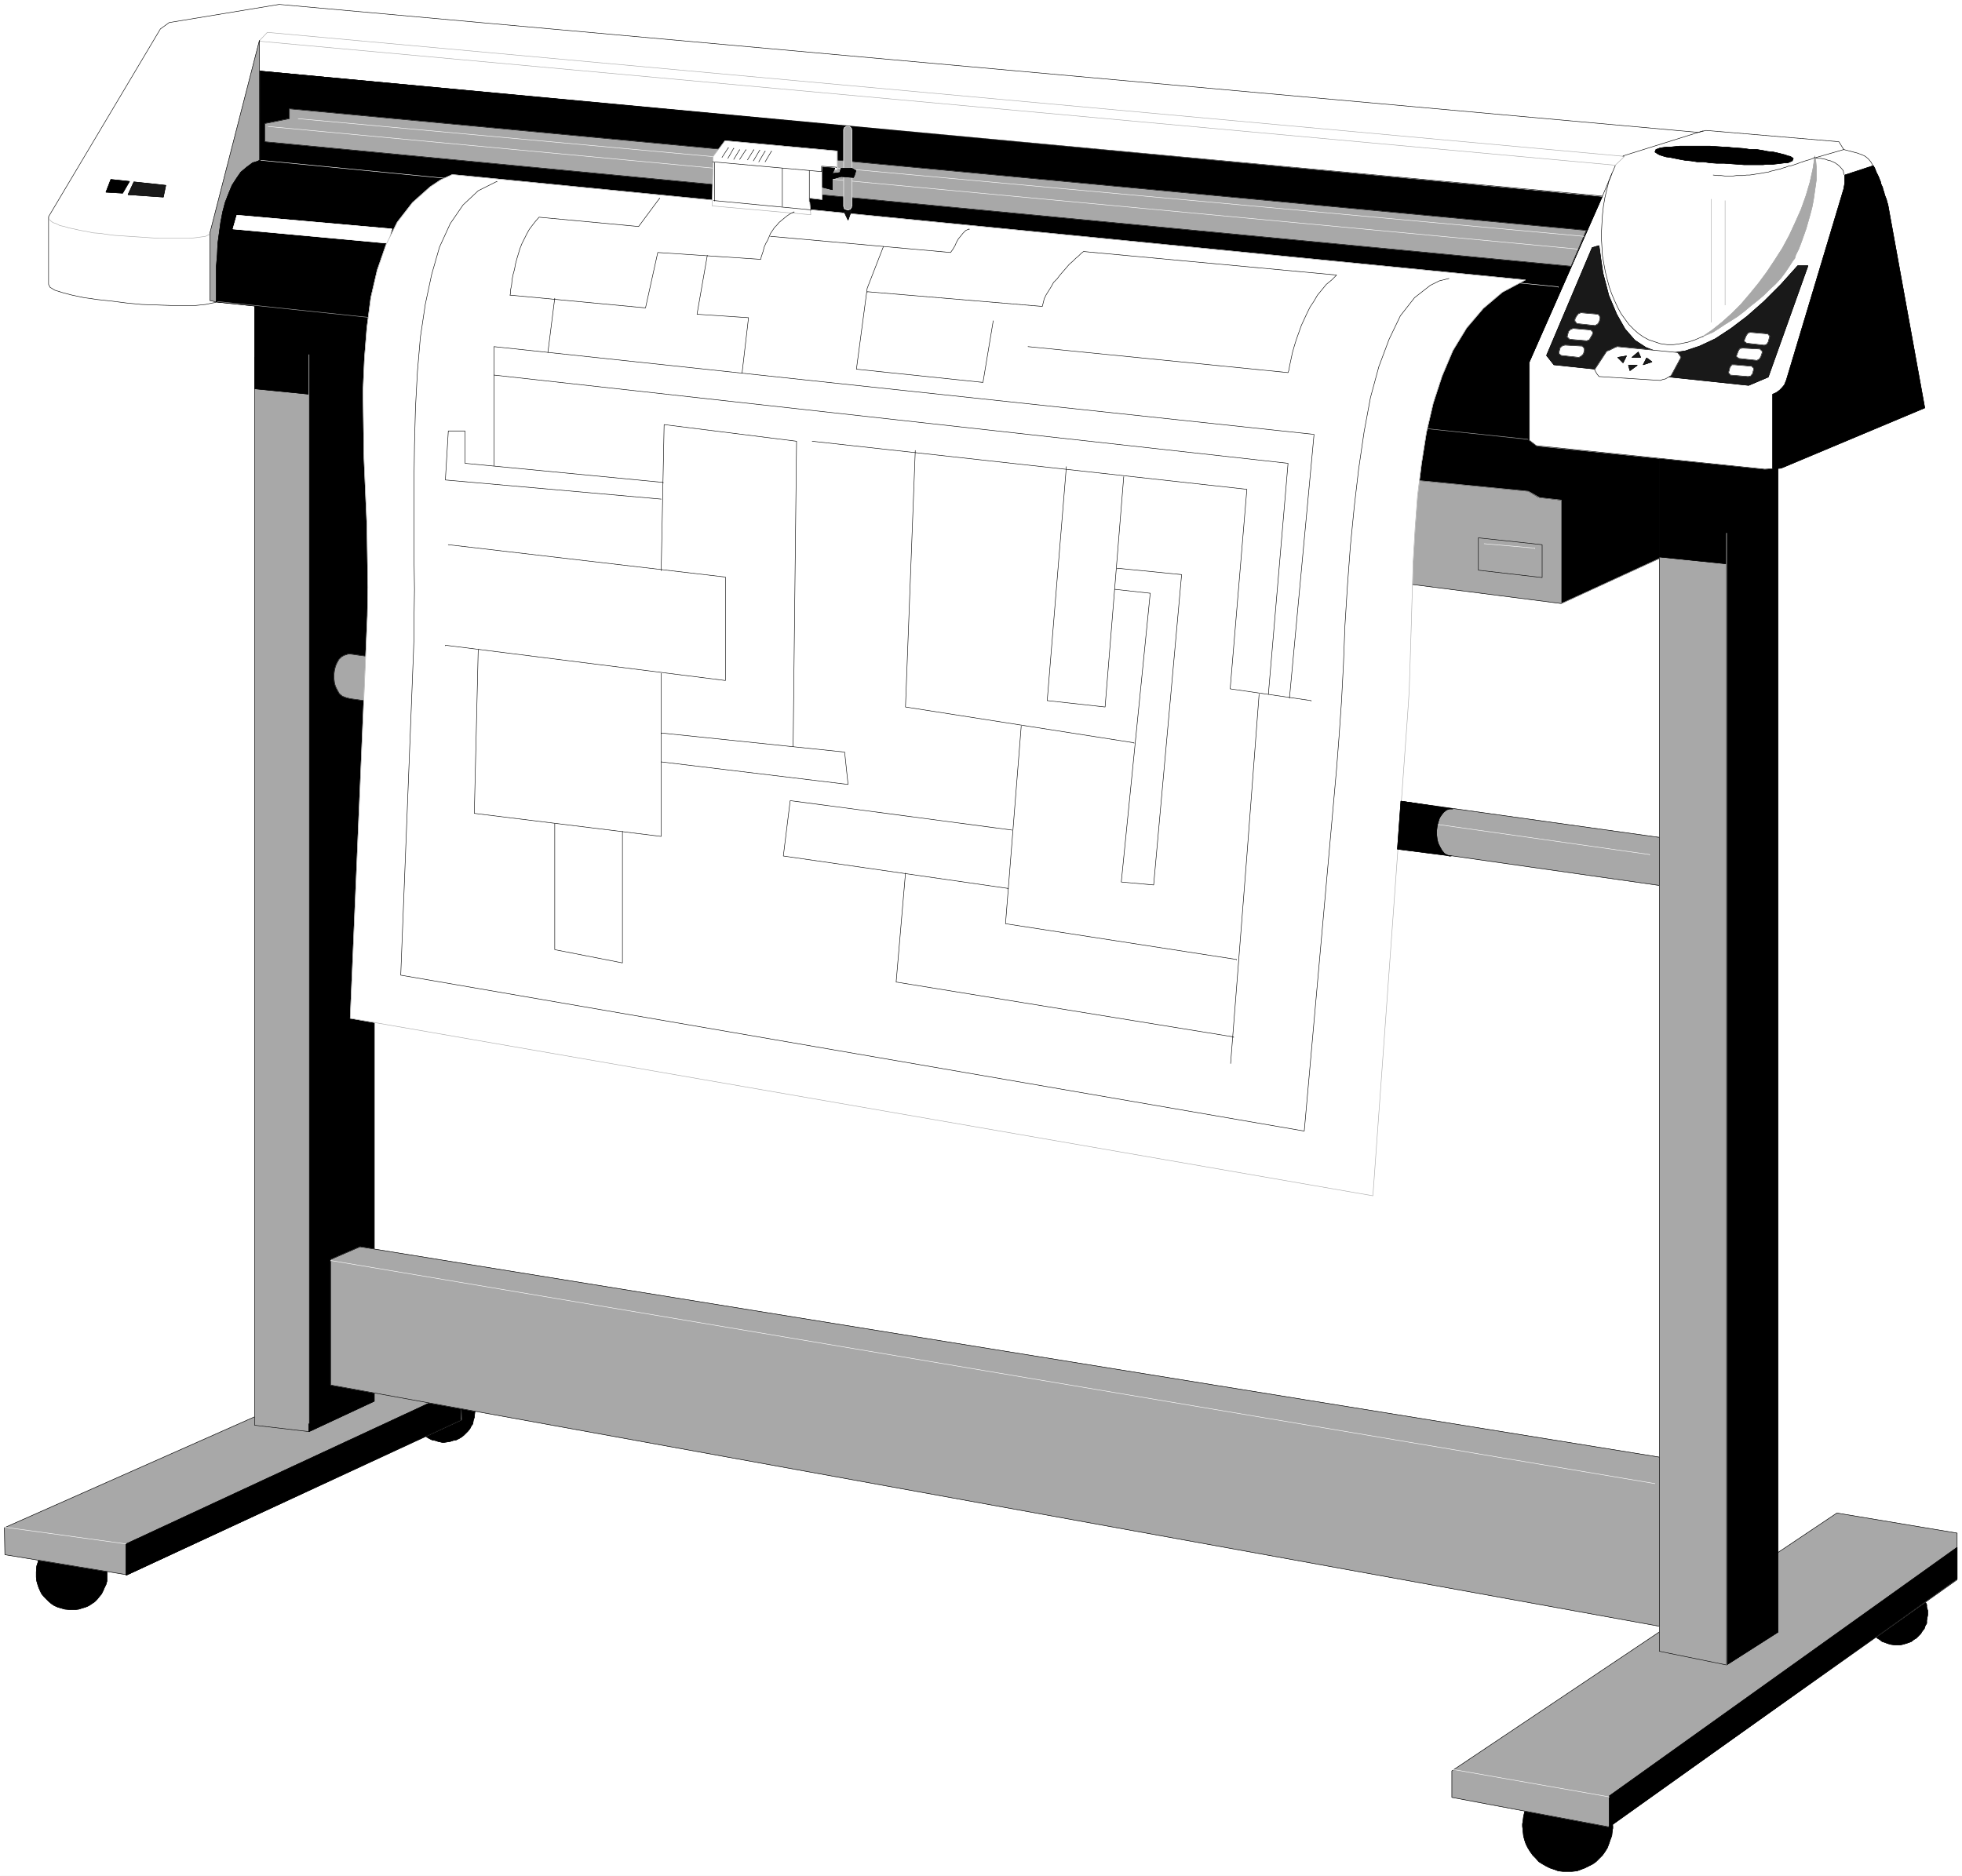 <svg width="3988.979" height="3814.682" viewBox="0 0 2991.734 2861.012" xmlns="http://www.w3.org/2000/svg"><rect x="0" y="0" width="2991.734" height="2861.012" fill="#808080" stroke="none"/><defs><clipPath id="a"><path d="M0 1.02h2992V2863H0Zm0 0"/></clipPath><clipPath id="b"><path d="M0 1.02h2991.734v2861.01H0Zm0 0"/></clipPath></defs><g clip-path="url(#a)" transform="translate(0 -1.02)"><path style="fill:#fff;fill-opacity:1;fill-rule:nonzero;stroke:none" d="M0 2862.031h2991.734V1.02H0Zm0 0"/></g><g clip-path="url(#b)" transform="translate(0 -1.02)"><path style="fill:#fff;fill-opacity:1;fill-rule:evenodd;stroke:#fff;stroke-width:.15;stroke-linecap:square;stroke-linejoin:bevel;stroke-miterlimit:10;stroke-opacity:1" d="M0 .5h600.75V575H0Zm0 0" transform="matrix(4.98 0 0 -4.98 0 2864.52)"/></g><path style="fill:#a8a8a8;fill-opacity:1;fill-rule:evenodd;stroke:#a8a8a8;stroke-width:.15;stroke-linecap:square;stroke-linejoin:bevel;stroke-miterlimit:10;stroke-opacity:1" d="m478.05 390.16-52.72 6.75 5.11 31.54 37.39-3.76 3.16-1.95 7.06-.9zm0 0" transform="matrix(4.98 0 0 -4.98 0 2863.5)"/><path style="fill:none;stroke:#000;stroke-width:.15;stroke-linecap:square;stroke-linejoin:bevel;stroke-miterlimit:10;stroke-opacity:1" d="m478.05 390.16-52.72 6.75 5.11 31.54 37.39-3.76 3.16-1.95 7.06-.9zm0 0" transform="matrix(4.98 0 0 -4.98 0 2863.5)"/><path style="fill:#000;fill-opacity:1;fill-rule:evenodd;stroke:#000;stroke-width:.15;stroke-linecap:square;stroke-linejoin:bevel;stroke-miterlimit:10;stroke-opacity:1" d="m434.19 427.85 33.79-3.31 3.46-1.95 6.61-.75v-31.68l30.03 13.81v30.63l-37.24 3.76-2.71 1.95-32.14 3.6zm0 0" transform="matrix(4.98 0 0 -4.98 0 2863.5)"/><path style="fill:none;stroke:#a8a8a8;stroke-width:.15;stroke-linecap:square;stroke-linejoin:bevel;stroke-miterlimit:10;stroke-opacity:1" d="m434.19 427.85 33.79-3.31 3.46-1.95 6.61-.75v-31.68l30.03 13.81v30.63l-37.24 3.76-2.71 1.95-32.14 3.6zm0 0" transform="matrix(4.98 0 0 -4.98 0 2863.5)"/><path style="fill:#000;fill-opacity:1;fill-rule:evenodd;stroke:#000;stroke-width:.15;stroke-linecap:square;stroke-linejoin:bevel;stroke-miterlimit:10;stroke-opacity:1" d="M21.93 104.11h.45l1.8-.3.9-.15 1.05-.3 1.05-.61.91-.45.9-.75.75-.6.6-.75.75-.9.45-.9.45-1.05.45-1.05.3-.9v-4.66l-.3-1.05-.45-.9-.45-1.05-.45-.9-.75-.9-.6-.75-.75-.75-.9-.61-.91-.6-1.05-.45-1.05-.3-.9-.3-1.2-.15h-1.5l-1.66.15-1.05.3-1.05.3-1.05.45-.9.6-.75.61-.75.75-.75.75-.75.9-.45.9-.46 1.05-.3.9-.3 1.05-.15 1.2v1.66l.15 1.8.3.9.3 1.05.46 1.05.45.9.75.9.75.75.75.6.75.75.9.45 1.05.61 1.05.3 1.05.15 1.06.3zm0 0" transform="matrix(4.98 0 0 -4.98 0 2863.5)"/><path style="fill:none;stroke:#000;stroke-width:.15;stroke-linecap:square;stroke-linejoin:bevel;stroke-miterlimit:10;stroke-opacity:1" d="M21.93 104.11h.45l1.8-.3.9-.15 1.05-.3 1.05-.61.91-.45.9-.75.75-.6.6-.75.75-.9.45-.9.45-1.05.45-1.05.3-.9v-4.66l-.3-1.05-.45-.9-.45-1.05-.45-.9-.75-.9-.6-.75-.75-.75-.9-.61-.91-.6-1.05-.45-1.05-.3-.9-.3-1.2-.15h-1.5l-1.66.15-1.05.3-1.05.3-1.05.45-.9.6-.75.61-.75.75-.75.75-.75.9-.45.9-.46 1.05-.3.9-.3 1.05-.15 1.2v1.66l.15 1.8.3.9.3 1.05.46 1.05.45.9.75.9.75.75.75.6.75.75.9.45 1.05.61 1.05.3 1.05.15 1.06.3zm0 0" transform="matrix(4.98 0 0 -4.98 0 2863.5)"/><path style="fill:#000;fill-opacity:1;fill-rule:evenodd;stroke:#000;stroke-width:.15;stroke-linecap:square;stroke-linejoin:bevel;stroke-miterlimit:10;stroke-opacity:1" d="M480 29.78h1.35l1.5-.15 1.2-.45 1.21-.45 1.2-.6 1.2-.75 1.05-.75 1.05-.91.9-1.05.75-1.05.75-1.2.45-1.2.46-1.35.45-1.35.15-1.35.15-1.51v-.6l-.15-.75-.15-1.5-.45-1.2-.46-1.35-.45-1.2-.75-1.2-.75-1.06-.9-.9-1.05-1.05-1.05-.75-2.4-1.2-1.21-.45-1.2-.45-1.5-.15h-2.85l-1.35.15-1.21.45-1.35.45-1.2.6-1.05.6-1.2.75-.9 1.05-.9.9-.76 1.06-.75 1.2-.6 1.2-.45 1.35-.3 1.2-.15 1.5-.15 1.35v.75l.15.76.15 1.35.3 1.35.45 1.35.6 1.2.75 1.2.76 1.05.9 1.05.9.91 1.2.75 1.05.75 1.2.6 1.35.45 1.21.45 1.35.15zm0 0" transform="matrix(4.98 0 0 -4.98 0 2863.5)"/><path style="fill:none;stroke:#000;stroke-width:.15;stroke-linecap:square;stroke-linejoin:bevel;stroke-miterlimit:10;stroke-opacity:1" d="M480 29.78h1.35l1.5-.15 1.2-.45 1.21-.45 1.2-.6 1.2-.75 1.05-.75 1.05-.91.9-1.05.75-1.05.75-1.2.45-1.2.46-1.35.45-1.35.15-1.35.15-1.51v-.6l-.15-.75-.15-1.5-.45-1.2-.46-1.35-.45-1.2-.75-1.2-.75-1.06-.9-.9-1.05-1.05-1.05-.75-2.4-1.2-1.21-.45-1.2-.45-1.5-.15h-2.85l-1.35.15-1.21.45-1.35.45-1.2.6-1.05.6-1.2.75-.9 1.05-.9.9-.76 1.06-.75 1.2-.6 1.2-.45 1.35-.3 1.2-.15 1.5-.15 1.35v.75l.15.76.15 1.35.3 1.35.45 1.35.6 1.2.75 1.2.76 1.05.9 1.05.9.91 1.2.75 1.05.75 1.2.6 1.35.45 1.21.45 1.35.15zm0 0" transform="matrix(4.98 0 0 -4.98 0 2863.5)"/><path style="fill:#000;fill-opacity:1;fill-rule:evenodd;stroke:#000;stroke-width:.15;stroke-linecap:square;stroke-linejoin:bevel;stroke-miterlimit:10;stroke-opacity:1" d="M135.92 152.46h.6l1.35-.15.9-.3.9-.3.91-.45.75-.45.75-.61.6-.6 1.2-1.5.45-.6.45-.9.15-.9.3-.9.15-1.05.15-.9-.15-.45-.15-1.51-.3-.9-.15-1.05-.45-.6-.45-.9-.6-.75-1.2-1.2-.75-.6-.75-.45-.91-.45-.9-.15-.9-.3-.9-.15-1.05-.15h-.45l-1.35.3-.9.3-.9.15-.91.45-.75.45-.75.6-1.2 1.2-.6.75-.45.9-.45.6-.3 1.05-.15.9-.15.91-.15 1.05v.45l.3 1.5.15.9.3.9.45.9.45.6 1.2 1.5 1.35 1.21.75.45.91.45.9.3.9.3.9.15zm0 0" transform="matrix(4.98 0 0 -4.98 0 2863.5)"/><path style="fill:none;stroke:#000;stroke-width:.15;stroke-linecap:square;stroke-linejoin:bevel;stroke-miterlimit:10;stroke-opacity:1" d="M135.92 152.46h.6l1.35-.15.9-.3.9-.3.91-.45.75-.45.75-.61.6-.6 1.2-1.5.45-.6.45-.9.15-.9.3-.9.15-1.05.15-.9-.15-.45-.15-1.51-.3-.9-.15-1.05-.45-.6-.45-.9-.6-.75-1.2-1.2-.75-.6-.75-.45-.91-.45-.9-.15-.9-.3-.9-.15-1.05-.15h-.45l-1.35.3-.9.3-.9.15-.91.45-.75.45-.75.6-1.2 1.2-.6.75-.45.9-.45.6-.3 1.05-.15.9-.15.91-.15 1.05v.45l.3 1.5.15.9.3.9.45.9.45.6 1.2 1.5 1.35 1.21.75.45.91.45.9.3.9.3.9.15zm0 0" transform="matrix(4.98 0 0 -4.98 0 2863.5)"/><path style="fill:#000;fill-opacity:1;fill-rule:evenodd;stroke:#000;stroke-width:.15;stroke-linecap:square;stroke-linejoin:bevel;stroke-miterlimit:10;stroke-opacity:1" d="M580.78 90.29h.6l1.2-.15 1.05-.15.9-.45.75-.3.75-.45.75-.6.75-.6.6-.75.45-.6.61-.9.3-.9.45-.91v-.75l.3-1.05v-1.35l-.3-1.65v-.9l-.45-.75-.3-.9-.61-.75-.45-.75-1.35-1.36-.75-.45-.75-.6-.75-.3-.9-.3-1.05-.3-.75-.15h-1.66l-1.2.15-1.05.3-.75.3-.9.3-.75.6-.75.45-.75.75-1.2 1.36-.31.75-.45.9-.3.75-.3.9-.15 1.05v1.5l.15 1.5.3.75.3.91.45.9.31.9.6.6.6.75.75.6.75.6.75.45.9.3.75.45 1.05.15.9.15zm0 0" transform="matrix(4.98 0 0 -4.98 0 2863.5)"/><path style="fill:none;stroke:#000;stroke-width:.15;stroke-linecap:square;stroke-linejoin:bevel;stroke-miterlimit:10;stroke-opacity:1" d="M580.78 90.29h.6l1.2-.15 1.05-.15.9-.45.75-.3.75-.45.75-.6.75-.6.6-.75.45-.6.61-.9.3-.9.45-.91v-.75l.3-1.05v-1.35l-.3-1.65v-.9l-.45-.75-.3-.9-.61-.75-.45-.75-1.35-1.36-.75-.45-.75-.6-.75-.3-.9-.3-1.05-.3-.75-.15h-1.66l-1.2.15-1.05.3-.75.3-.9.3-.75.6-.75.45-.75.75-1.2 1.36-.31.75-.45.9-.3.75-.3.9-.15 1.05v1.5l.15 1.5.3.75.3.91.45.9.31.9.6.6.6.75.75.6.75.6.75.45.9.3.75.45 1.05.15.9.15zm0 0" transform="matrix(4.98 0 0 -4.98 0 2863.5)"/><path style="fill:#a8a8a8;fill-opacity:1;fill-rule:evenodd;stroke:#a8a8a8;stroke-width:.15;stroke-linecap:square;stroke-linejoin:bevel;stroke-miterlimit:10;stroke-opacity:1" d="M38.9 92.69 1.5 98.85l-.15 8.26 100.93 44.75 38.45 6 .6-17.72zm0 0" transform="matrix(4.98 0 0 -4.98 0 2863.5)"/><path style="fill:none;stroke:#000;stroke-width:.15;stroke-linecap:square;stroke-linejoin:bevel;stroke-miterlimit:10;stroke-opacity:1" d="M38.9 92.69 1.5 98.85l-.15 8.26 100.93 44.75 38.45 6 .6-17.72zm0 0" transform="matrix(4.98 0 0 -4.98 0 2863.5)"/><path style="fill:#a8a8a8;fill-opacity:1;fill-rule:evenodd;stroke:#a8a8a8;stroke-width:.15;stroke-linecap:square;stroke-linejoin:bevel;stroke-miterlimit:10;stroke-opacity:1" d="m492.46 15.51-47.91 9.01v8.11l117.9 78.98 36.8-6.15V91.19Zm0 0" transform="matrix(4.98 0 0 -4.98 0 2863.5)"/><path style="fill:none;stroke:#000;stroke-width:.15;stroke-linecap:square;stroke-linejoin:bevel;stroke-miterlimit:10;stroke-opacity:1" d="m492.46 15.51-47.91 9.01v8.11l117.9 78.98 36.8-6.15V91.19Zm0 0" transform="matrix(4.98 0 0 -4.98 0 2863.5)"/><path style="fill:#000;fill-opacity:1;fill-rule:evenodd;stroke:#000;stroke-width:.15;stroke-linecap:square;stroke-linejoin:bevel;stroke-miterlimit:10;stroke-opacity:1" d="m38.6 92.54 102.43 47.6v9.61L38.6 102.15Zm0 0" transform="matrix(4.98 0 0 -4.98 0 2863.5)"/><path style="fill:none;stroke:#000;stroke-width:.15;stroke-linecap:square;stroke-linejoin:bevel;stroke-miterlimit:10;stroke-opacity:1" d="m38.6 92.54 102.43 47.6v9.61L38.6 102.15Zm0 0" transform="matrix(4.98 0 0 -4.98 0 2863.5)"/><path style="fill:#000;fill-opacity:1;fill-rule:evenodd;stroke:#000;stroke-width:.15;stroke-linecap:square;stroke-linejoin:bevel;stroke-miterlimit:10;stroke-opacity:1" d="m492.77 15.51 106.48 75.98v9.61L492.77 24.97Zm0 0" transform="matrix(4.98 0 0 -4.98 0 2863.5)"/><path style="fill:none;stroke:#000;stroke-width:.15;stroke-linecap:square;stroke-linejoin:bevel;stroke-miterlimit:10;stroke-opacity:1" d="m492.77 15.51 106.48 75.98v9.61L492.77 24.97Zm0 0" transform="matrix(4.98 0 0 -4.98 0 2863.5)"/><path style="fill:none;stroke:#fff;stroke-width:.15;stroke-linecap:square;stroke-linejoin:bevel;stroke-miterlimit:10;stroke-opacity:1" d="m38.6 102.15-37.1 5.11v-.15m491.27-82.44-47.91 8.41v-.15" transform="matrix(4.98 0 0 -4.98 0 2863.5)"/><path style="fill:#a8a8a8;fill-opacity:1;fill-rule:evenodd;stroke:#a8a8a8;stroke-width:.15;stroke-linecap:square;stroke-linejoin:bevel;stroke-miterlimit:10;stroke-opacity:1" d="M77.95 138.49v327.05h16.67v-329Zm0 0" transform="matrix(4.98 0 0 -4.98 0 2863.5)"/><path style="fill:none;stroke:#000;stroke-width:.15;stroke-linecap:square;stroke-linejoin:bevel;stroke-miterlimit:10;stroke-opacity:1" d="M77.95 138.49v327.05h16.67v-329Zm0 0" transform="matrix(4.98 0 0 -4.98 0 2863.5)"/><path style="fill:#000;fill-opacity:1;fill-rule:evenodd;stroke:#000;stroke-width:.15;stroke-linecap:square;stroke-linejoin:bevel;stroke-miterlimit:10;stroke-opacity:1" d="M114.59 145.85v332.3l-36.64 4.05v-26.27l16.67-1.66V136.54Zm0 0" transform="matrix(4.98 0 0 -4.98 0 2863.5)"/><path style="fill:none;stroke:#000;stroke-width:.15;stroke-linecap:square;stroke-linejoin:bevel;stroke-miterlimit:10;stroke-opacity:1" d="M114.59 145.85v332.3l-36.64 4.05v-26.27l16.67-1.66V136.54Zm0 0" transform="matrix(4.98 0 0 -4.98 0 2863.5)"/><path style="fill:#a8a8a8;fill-opacity:1;fill-rule:evenodd;stroke:#a8a8a8;stroke-width:.15;stroke-linecap:square;stroke-linejoin:bevel;stroke-miterlimit:10;stroke-opacity:1" d="M508.08 69.27v389.66l20.58-1.35V65.07Zm0 0" transform="matrix(4.98 0 0 -4.98 0 2863.5)"/><path style="fill:none;stroke:#000;stroke-width:.15;stroke-linecap:square;stroke-linejoin:bevel;stroke-miterlimit:10;stroke-opacity:1" d="M508.08 69.27v389.66l20.58-1.35V65.07Zm0 0" transform="matrix(4.98 0 0 -4.98 0 2863.5)"/><path style="fill:#000;fill-opacity:1;fill-rule:evenodd;stroke:#000;stroke-width:.15;stroke-linecap:square;stroke-linejoin:bevel;stroke-miterlimit:10;stroke-opacity:1" d="M544.43 75.13V432.2l-36.35 3.3v-31.08l20.58-2.1V65.07Zm0 0" transform="matrix(4.98 0 0 -4.98 0 2863.5)"/><path style="fill:none;stroke:#000;stroke-width:.15;stroke-linecap:square;stroke-linejoin:bevel;stroke-miterlimit:10;stroke-opacity:1" d="M544.43 75.13V432.2l-36.35 3.3v-31.08l20.58-2.1V65.07Zm0 0" transform="matrix(4.98 0 0 -4.98 0 2863.5)"/><path style="fill:none;stroke:#fff;stroke-width:.15;stroke-linecap:square;stroke-linejoin:bevel;stroke-miterlimit:10;stroke-opacity:1" d="M94.62 139.09v327.35-.15M528.66 65.07v346.71-.15" transform="matrix(4.98 0 0 -4.98 0 2863.5)"/><path style="fill:#a8a8a8;fill-opacity:1;fill-rule:evenodd;stroke:#a8a8a8;stroke-width:.15;stroke-linecap:square;stroke-linejoin:bevel;stroke-miterlimit:10;stroke-opacity:1" d="M101.23 150.81v38.44l9.01 3.9 397.84-64.42v-51.8Zm0 0" transform="matrix(4.98 0 0 -4.98 0 2863.5)"/><path style="fill:none;stroke:#000;stroke-width:.15;stroke-linecap:square;stroke-linejoin:bevel;stroke-miterlimit:10;stroke-opacity:1" d="M101.23 150.81v38.44l9.01 3.9 397.84-64.42v-51.8Zm0 0" transform="matrix(4.98 0 0 -4.98 0 2863.5)"/><path style="fill:none;stroke:#000;stroke-width:.15;stroke-linecap:square;stroke-linejoin:bevel;stroke-miterlimit:10;stroke-opacity:1" d="M97.92 145.4v51.5l12.92 5.26v-.15" transform="matrix(4.98 0 0 -4.98 0 2863.5)"/><path style="fill:none;stroke:#fff;stroke-width:.15;stroke-linecap:square;stroke-linejoin:bevel;stroke-miterlimit:10;stroke-opacity:1" d="m506.73 120.62-405.5 68.33v-.15" transform="matrix(4.98 0 0 -4.98 0 2863.5)"/><path style="fill:#a8a8a8;fill-opacity:1;fill-rule:evenodd;stroke:#a8a8a8;stroke-width:.15;stroke-linecap:square;stroke-linejoin:bevel;stroke-miterlimit:10;stroke-opacity:1" d="m107.23 361.03 400.85-57.21v14.71l-400.85 56.16h-.6l-1.35-.45-.75-.45-.75-.75-.6-1.05-.45-1.05-.3-1.21-.15-1.2v-1.35l.15-1.35.3-1.05.6-1.2.6-1.05.9-.75 1.2-.45zm0 0" transform="matrix(4.98 0 0 -4.98 0 2863.5)"/><path style="fill:none;stroke:#000;stroke-width:.15;stroke-linecap:square;stroke-linejoin:bevel;stroke-miterlimit:10;stroke-opacity:1" d="m107.23 361.03 400.85-57.21v14.71l-400.85 56.16h-.6l-1.35-.45-.75-.45-.75-.75-.6-1.05-.45-1.05-.3-1.21-.15-1.2v-1.35l.15-1.35.3-1.05.6-1.2.6-1.05.9-.75 1.2-.45zm0 0" transform="matrix(4.98 0 0 -4.98 0 2863.5)"/><path style="fill:none;stroke:#fff;stroke-width:.15;stroke-linecap:square;stroke-linejoin:bevel;stroke-miterlimit:10;stroke-opacity:1" d="m113.09 368.98 391.99-55.7v-.15" transform="matrix(4.98 0 0 -4.98 0 2863.5)"/><path style="fill:#fff;fill-opacity:1;fill-rule:evenodd;stroke:#fff;stroke-width:.15;stroke-linecap:square;stroke-linejoin:bevel;stroke-miterlimit:10;stroke-opacity:1" d="M490.66 514.94 79.45 553.23l.15-27.03-13.07-43.4-.6-.45-.9-.15-2.1-.45-3.01-.3h-7.65l-4.36.15-4.51.15-4.65.45-4.66.6-4.2.45-4.21.6-3.6.76-2.86.75-2.4.75-1.5.9-.45.9v20.72l34.24 57.51 2.7 1.95 33.65 5.56 434.49-39.19 2.4.6 40.7-3.46 1.5-2.4 3.46-.9.6-.15 1.65-.6.9-.45.9-.75.76-.9 1.2-2.1.45-1.06.6-1.2.45-1.35.45-1.2.45-1.35.45-1.35.3-1.2.45-1.05.45-1.36 4.21-62.16-39.5-18.62-2.41-.15-69.98 7.21-2.11 1.65v24.02zm0 0" transform="matrix(4.98 0 0 -4.98 0 2863.5)"/><path style="fill:none;stroke:#000;stroke-width:.15;stroke-linecap:square;stroke-linejoin:bevel;stroke-miterlimit:10;stroke-opacity:1" d="M490.66 514.94 79.45 553.23l.15-27.03-13.07-43.4-.6-.45-.9-.15-2.1-.45-3.01-.3h-7.65l-4.36.15-4.51.15-4.65.45-4.66.6-4.2.45-4.21.6-3.6.76-2.86.75-2.4.75-1.5.9-.45.9v20.72l34.24 57.51 2.7 1.95 33.65 5.56 434.49-39.19 2.4.6 40.7-3.46 1.5-2.4 3.46-.9.6-.15 1.65-.6.9-.45.9-.75.76-.9 1.2-2.1.45-1.06.6-1.2.45-1.35.45-1.2.45-1.35.45-1.35.3-1.2.45-1.05.45-1.36 4.21-62.16-39.5-18.62-2.41-.15-69.98 7.21-2.11 1.65v24.02zm0 0" transform="matrix(4.98 0 0 -4.98 0 2863.5)"/><path style="fill:#fff;fill-opacity:1;fill-rule:evenodd;stroke:#fff;stroke-width:.15;stroke-linecap:square;stroke-linejoin:bevel;stroke-miterlimit:10;stroke-opacity:1" d="m81.85 565.09-2.55-2.7 415.27-37.99 2.85 2.7zm0 0" transform="matrix(4.98 0 0 -4.98 0 2863.5)"/><path style="fill:none;stroke:#a8a8a8;stroke-width:.15;stroke-linecap:square;stroke-linejoin:bevel;stroke-miterlimit:10;stroke-opacity:1" d="m81.85 565.09-2.55-2.7 415.27-37.99 2.85 2.7zm0 0" transform="matrix(4.98 0 0 -4.98 0 2863.5)"/><path style="fill:#a8a8a8;fill-opacity:1;fill-rule:evenodd;stroke:#a8a8a8;stroke-width:.15;stroke-linecap:square;stroke-linejoin:bevel;stroke-miterlimit:10;stroke-opacity:1" d="M64.28 482.95v20.73l15.17 59.01v-36.34L66.38 482.5zm0 0" transform="matrix(4.98 0 0 -4.98 0 2863.5)"/><path style="fill:none;stroke:#000;stroke-width:.15;stroke-linecap:square;stroke-linejoin:bevel;stroke-miterlimit:10;stroke-opacity:1" d="M64.28 482.95v20.73l15.17 59.01v-36.34L66.38 482.5zm0 0" transform="matrix(4.98 0 0 -4.98 0 2863.5)"/><path style="fill:none;stroke:#a8a8a8;stroke-width:.15;stroke-linecap:square;stroke-linejoin:bevel;stroke-miterlimit:10;stroke-opacity:1" d="M15.02 508.48v-.6l.6-.6.6-.45.9-.3 1.2-.6 1.35-.3 1.51-.45 1.5-.3 1.95-.45 1.8-.3 2.11-.45 2.1-.15 2.1-.31 2.25-.3 2.26-.15 2.25-.15 2.25-.15 2.41-.15 2.1-.15 2.25-.15h9.46l1.65.15 1.21.15 1.05.15 1.05.15.6.3.45.3v-.15" transform="matrix(4.98 0 0 -4.98 0 2863.5)"/><path style="fill:#000;fill-opacity:1;fill-rule:evenodd;stroke:#000;stroke-width:.15;stroke-linecap:square;stroke-linejoin:bevel;stroke-miterlimit:10;stroke-opacity:1" d="M490.51 514.64 79.6 553.23V525.9l-1.2-.45-1.05-.3-1.81-1.35-1.8-1.51-1.35-1.95-1.35-2.1-1.05-2.55-1.05-2.71-.75-2.85-.61-3.15-.45-3.3-.45-3.31-.15-3.45-.3-3.61V482.5l401.9-42.19v23.57zm0 0" transform="matrix(4.98 0 0 -4.98 0 2863.5)"/><path style="fill:none;stroke:#000;stroke-width:.15;stroke-linecap:square;stroke-linejoin:bevel;stroke-miterlimit:10;stroke-opacity:1" d="M490.51 514.64 79.6 553.23V525.9l-1.2-.45-1.05-.3-1.81-1.35-1.8-1.51-1.35-1.95-1.35-2.1-1.05-2.55-1.05-2.71-.75-2.85-.61-3.15-.45-3.3-.45-3.31-.15-3.45-.3-3.61V482.5l401.9-42.19v23.57zm.15.3 3.91 9.31v-.15" transform="matrix(4.98 0 0 -4.98 0 2863.5)"/><path style="fill:#a8a8a8;fill-opacity:1;fill-rule:evenodd;stroke:#a8a8a8;stroke-width:.15;stroke-linecap:square;stroke-linejoin:bevel;stroke-miterlimit:10;stroke-opacity:1" d="m485.71 504.43-4.66-10.97L81.1 531.6v5.56l7.51 1.5v3.01zm0 0" transform="matrix(4.98 0 0 -4.98 0 2863.5)"/><path style="fill:none;stroke:#000;stroke-width:.15;stroke-linecap:square;stroke-linejoin:bevel;stroke-miterlimit:10;stroke-opacity:1" d="m485.71 504.43-4.66-10.97L81.1 531.6v5.56l7.51 1.5v3.01zm0 0" transform="matrix(4.98 0 0 -4.98 0 2863.5)"/><path style="fill:none;stroke:#fff;stroke-width:.15;stroke-linecap:square;stroke-linejoin:bevel;stroke-miterlimit:10;stroke-opacity:1" d="m91.31 538.66 393.65-36.04v-.15M82.15 536.26 483 498.72v-.15M79.9 525.9l397.25-38.74v-.15" transform="matrix(4.98 0 0 -4.98 0 2863.5)"/><path style="fill:#191919;fill-opacity:1;fill-rule:evenodd;stroke:#191919;stroke-width:.15;stroke-linecap:square;stroke-linejoin:bevel;stroke-miterlimit:10;stroke-opacity:1" d="m50.76 518.24-.75-3.6-10.81.75 1.8 3.9zm0 0" transform="matrix(4.98 0 0 -4.98 0 2863.5)"/><path style="fill:none;stroke:#000;stroke-width:.15;stroke-linecap:square;stroke-linejoin:bevel;stroke-miterlimit:10;stroke-opacity:1" d="m50.76 518.24-.75-3.6-10.81.75 1.8 3.9zm0 0" transform="matrix(4.98 0 0 -4.98 0 2863.5)"/><path style="fill:#000;fill-opacity:1;fill-rule:evenodd;stroke:#000;stroke-width:.15;stroke-linecap:square;stroke-linejoin:bevel;stroke-miterlimit:10;stroke-opacity:1" d="m33.94 520.04 5.71-.6-2.1-3.6-5.11.3zm0 0" transform="matrix(4.98 0 0 -4.98 0 2863.5)"/><path style="fill:none;stroke:#000;stroke-width:.15;stroke-linecap:square;stroke-linejoin:bevel;stroke-miterlimit:10;stroke-opacity:1" d="m33.94 520.04 5.71-.6-2.1-3.6-5.11.3zm0 0" transform="matrix(4.98 0 0 -4.98 0 2863.5)"/><path style="fill:#000;fill-opacity:1;fill-rule:evenodd;stroke:#000;stroke-width:.15;stroke-linecap:square;stroke-linejoin:bevel;stroke-miterlimit:10;stroke-opacity:1" d="M542.78 431.45v22.82l1.05.45 1.05.75.75.76.75.9.3.75.3.75 17.57 58.56.15.9.16.9v2.4l8.71 2.86.45-.75.45-1.21.45-.9.3-.6.3-.75.3-.75.15-.75.45-.9.15-.75.3-.75.15-.75.3-.75.3-.75.15-.75.3-.91 11.27-62.16-44.01-18.47zm0 0" transform="matrix(4.98 0 0 -4.98 0 2863.5)"/><path style="fill:none;stroke:#000;stroke-width:.15;stroke-linecap:square;stroke-linejoin:bevel;stroke-miterlimit:10;stroke-opacity:1" d="M542.78 431.45v22.82l1.05.45 1.05.75.75.76.75.9.3.75.3.75 17.57 58.56.15.9.16.9v2.4l8.71 2.86.45-.75.45-1.21.45-.9.3-.6.3-.75.3-.75.15-.75.45-.9.15-.75.3-.75.15-.75.3-.75.3-.75.15-.75.3-.91 11.27-62.16-44.01-18.47zm21.77 97.75-8.86-2.55.9-.15h.91l1.5-.3.75-.3.75-.15 1.35-.6 1.05-.75.75-.75.75-.9.15-1.06v-.15" transform="matrix(4.98 0 0 -4.98 0 2863.5)"/><path style="fill:#a8a8a8;fill-opacity:1;fill-rule:evenodd;stroke:#a8a8a8;stroke-width:.15;stroke-linecap:square;stroke-linejoin:bevel;stroke-miterlimit:10;stroke-opacity:1" d="m555.69 527.25-.3-2.1-.3-1.95-.9-4.06-1.2-4.05-1.5-4.21-1.8-4.05-1.81-3.91-2.1-3.9-2.4-3.75-2.4-3.61-2.56-3.45-2.7-3.3-2.7-3.16-2.86-2.85-2.85-2.55-3.01-2.41-2.85-1.95.75.3.75.3 1.65.75 1.66 1.05 1.8 1.21 1.95 1.2 2.1 1.35 1.96 1.5 1.95 1.65 2.1 1.65 1.95 1.66 1.66 1.65 1.95 1.8 1.65 1.8 1.35 1.8 1.2 1.8 1.06 1.66.6.75.3 1.05.9 1.8.75 1.95.75 2.1.75 2.11.6 2.1.6 2.1.6 2.25.45 2.26.3 2.1.3 2.1.3 2.1v3.91l-.15 1.8zm0 0" transform="matrix(4.98 0 0 -4.98 0 2863.5)"/><path style="fill:none;stroke:#a8a8a8;stroke-width:.15;stroke-linecap:square;stroke-linejoin:bevel;stroke-miterlimit:10;stroke-opacity:1" d="m555.69 527.25-.3-2.1-.3-1.95-.9-4.06-1.2-4.05-1.5-4.21-1.8-4.05-1.81-3.91-2.1-3.9-2.4-3.75-2.4-3.61-2.56-3.45-2.7-3.3-2.7-3.16-2.86-2.85-2.85-2.55-3.01-2.41-2.85-1.95.75.3.75.3 1.65.75 1.66 1.05 1.8 1.21 1.95 1.2 2.1 1.35 1.96 1.5 1.95 1.65 2.1 1.65 1.95 1.66 1.66 1.65 1.95 1.8 1.65 1.8 1.35 1.8 1.2 1.8 1.06 1.66.6.75.3 1.05.9 1.8.75 1.95.75 2.1.75 2.11.6 2.1.6 2.1.6 2.25.45 2.26.3 2.1.3 2.1.3 2.1v3.91l-.15 1.8zm0 0" transform="matrix(4.98 0 0 -4.98 0 2863.5)"/><path style="fill:none;stroke:#000;stroke-width:.15;stroke-linecap:square;stroke-linejoin:bevel;stroke-miterlimit:10;stroke-opacity:1" d="m524.6 521.39 1.36-.15h1.05l1.2-.15h2.4l1.05.15h1.96l1.2.15h.9l1.05.15.9.15 1.05.15.9.15.75.15 1.06.15.9.31.75.15 1.05.3.9.15.75.3 1.05.3.75.3.9.15.91.3.9.3.75.3.9.3.9.3 1.05.3.9.3.9.45v-.15m-62.17-4.81-.91-2.4-.6-2.4-.6-2.55-.45-2.56-.3-2.7-.15-2.4-.15-2.7v-2.56l.15-2.4.15-2.55.45-2.55.45-2.41.6-2.4.61-2.25.75-2.1.9-2.11.9-1.95 1.05-1.95 1.2-1.65 1.2-1.65 1.5-1.51 1.36-1.2 1.5-1.05 1.65-.9 1.8-.6 1.8-.6 2.11-.3h1.95l2.1.3 2.26.45 2.25.75 2.4 1.05v-.15" transform="matrix(4.98 0 0 -4.98 0 2863.5)"/><path style="fill:#000;fill-opacity:1;fill-rule:evenodd;stroke:#000;stroke-width:.15;stroke-linecap:square;stroke-linejoin:bevel;stroke-miterlimit:10;stroke-opacity:1" d="M527.91 529.95h1.05l1.05-.15 2.1-.15 1.96-.15 1.95-.3h1.95l1.8-.3 1.51-.3 1.65-.15 1.35-.3 1.2-.3 1.2-.3.75-.3.75-.15.91-.6-.3-.75-1.36-.6h-.75l-1.2-.15-1.2-.15-1.35-.15h-1.65l-1.51-.15h-5.7l-1.96.15-2.1.15-2.1.15h-2.25l-2.11.15-1.95.3h-1.95l-1.95.3-1.66.15-1.65.3-1.5.3-1.5.3-1.2.15-1.05.3-.91.3-.6.3-.9.6.3.75 1.2.45.91.15 1.05.15h1.2l1.5.15 1.5.15h9.16l2.11-.15zm0 0" transform="matrix(4.98 0 0 -4.98 0 2863.5)"/><path style="fill:none;stroke:#000;stroke-width:.15;stroke-linecap:square;stroke-linejoin:bevel;stroke-miterlimit:10;stroke-opacity:1" d="M527.91 529.95h1.05l1.05-.15 2.1-.15 1.96-.15 1.95-.3h1.95l1.8-.3 1.51-.3 1.65-.15 1.35-.3 1.2-.3 1.2-.3.75-.3.75-.15.91-.6-.3-.75-1.36-.6h-.75l-1.2-.15-1.2-.15-1.35-.15h-1.65l-1.51-.15h-5.7l-1.96.15-2.1.15-2.1.15h-2.25l-2.11.15-1.95.3h-1.95l-1.95.3-1.66.15-1.65.3-1.5.3-1.5.3-1.2.15-1.05.3-.91.3-.6.3-.9.6.3.75 1.2.45.91.15 1.05.15h1.2l1.5.15 1.5.15h9.16l2.11-.15zm-6.46 4.96-24.48-7.66v-.15" transform="matrix(4.98 0 0 -4.98 0 2863.5)"/><path style="fill:#191919;fill-opacity:1;fill-rule:evenodd;stroke:#191919;stroke-width:.15;stroke-linecap:square;stroke-linejoin:bevel;stroke-miterlimit:10;stroke-opacity:1" d="M550.44 493.61h3.15l-12.16-34.08-6.01-2.55-59.63 6.3-2.25 2.86 13.97 33.03 2.1.6.6-4.35.6-4.06 1.8-6.9 2.41-5.71 2.55-4.51 3-3.45 3.46-2.25 3.6-1.35 4.06-.3 4.2.6 4.51 1.5 4.81 2.25 4.8 3.15 4.96 3.76 5.1 4.5 5.26 5.26zm0 0" transform="matrix(4.98 0 0 -4.98 0 2863.5)"/><path style="fill:none;stroke:#000;stroke-width:.15;stroke-linecap:square;stroke-linejoin:bevel;stroke-miterlimit:10;stroke-opacity:1" d="M550.44 493.61h3.15l-12.16-34.08-6.01-2.55-59.63 6.3-2.25 2.86 13.97 33.03 2.1.6.6-4.35.6-4.06 1.8-6.9 2.41-5.71 2.55-4.51 3-3.45 3.46-2.25 3.6-1.35 4.06-.3 4.2.6 4.51 1.5 4.81 2.25 4.8 3.15 4.96 3.76 5.1 4.5 5.26 5.26zm0 0" transform="matrix(4.98 0 0 -4.98 0 2863.5)"/><path style="fill:#fff;fill-opacity:1;fill-rule:evenodd;stroke:#fff;stroke-width:.15;stroke-linecap:square;stroke-linejoin:bevel;stroke-miterlimit:10;stroke-opacity:1" d="m495.17 468.84 18.47-1.8.6-.75.45-.75-3-5.56-.75-.45-1.05-.6-.75-.15-.76-.3-18.77 1.2-.6.75-.45.75-.3.6 3.75 5.71.6.15.91.45.9.45zm0 0" transform="matrix(4.98 0 0 -4.98 0 2863.5)"/><path style="fill:none;stroke:#000;stroke-width:.15;stroke-linecap:square;stroke-linejoin:bevel;stroke-miterlimit:10;stroke-opacity:1" d="m495.17 468.84 18.47-1.8.6-.75.45-.75-3-5.56-.75-.45-1.05-.6-.75-.15-.76-.3-18.77 1.2-.6.75-.45.75-.3.6 3.75 5.71.6.15.91.45.9.45zm0 0" transform="matrix(4.98 0 0 -4.98 0 2863.5)"/><path style="fill:#191919;fill-opacity:1;fill-rule:evenodd;stroke:#191919;stroke-width:.15;stroke-linecap:square;stroke-linejoin:bevel;stroke-miterlimit:10;stroke-opacity:1" d="m496.97 463.88 1.05 2.11-2.7-.45zm0 0" transform="matrix(4.98 0 0 -4.98 0 2863.5)"/><path style="fill:none;stroke:#000;stroke-width:.15;stroke-linecap:square;stroke-linejoin:bevel;stroke-miterlimit:10;stroke-opacity:1" d="m496.97 463.88 1.05 2.11-2.7-.45zm0 0" transform="matrix(4.98 0 0 -4.98 0 2863.5)"/><path style="fill:#191919;fill-opacity:1;fill-rule:evenodd;stroke:#191919;stroke-width:.15;stroke-linecap:square;stroke-linejoin:bevel;stroke-miterlimit:10;stroke-opacity:1" d="m503.13 463.28 2.7.9-1.65 1.21zm0 0" transform="matrix(4.98 0 0 -4.98 0 2863.5)"/><path style="fill:none;stroke:#000;stroke-width:.15;stroke-linecap:square;stroke-linejoin:bevel;stroke-miterlimit:10;stroke-opacity:1" d="m503.13 463.28 2.7.9-1.65 1.21zm0 0" transform="matrix(4.98 0 0 -4.98 0 2863.5)"/><path style="fill:#191919;fill-opacity:1;fill-rule:evenodd;stroke:#191919;stroke-width:.15;stroke-linecap:square;stroke-linejoin:bevel;stroke-miterlimit:10;stroke-opacity:1" d="M499.67 465.54h2.71l-.75 1.65zm0 0" transform="matrix(4.98 0 0 -4.98 0 2863.5)"/><path style="fill:none;stroke:#000;stroke-width:.15;stroke-linecap:square;stroke-linejoin:bevel;stroke-miterlimit:10;stroke-opacity:1" d="M499.67 465.54h2.71l-.75 1.65zm0 0" transform="matrix(4.98 0 0 -4.98 0 2863.5)"/><path style="fill:#191919;fill-opacity:1;fill-rule:evenodd;stroke:#191919;stroke-width:.15;stroke-linecap:square;stroke-linejoin:bevel;stroke-miterlimit:10;stroke-opacity:1" d="M498.62 463.13h2.71l-2.26-1.65zm0 0" transform="matrix(4.98 0 0 -4.98 0 2863.5)"/><path style="fill:none;stroke:#000;stroke-width:.15;stroke-linecap:square;stroke-linejoin:bevel;stroke-miterlimit:10;stroke-opacity:1" d="M498.62 463.13h2.71l-2.26-1.65zm0 0" transform="matrix(4.98 0 0 -4.98 0 2863.5)"/><path style="fill:#fff;fill-opacity:1;fill-rule:evenodd;stroke:#fff;stroke-width:.15;stroke-linecap:square;stroke-linejoin:bevel;stroke-miterlimit:10;stroke-opacity:1" d="m479.25 469.29 5.25-.3.61-.75v-.6l-.3-1.05-.61-.6-.75-.45-5.4.6-.75.6.15.75.3 1.05.75.6zm0 0" transform="matrix(4.98 0 0 -4.98 0 2863.5)"/><path style="fill:none;stroke:#000;stroke-width:.15;stroke-linecap:square;stroke-linejoin:bevel;stroke-miterlimit:10;stroke-opacity:1" d="m479.25 469.29 5.25-.3.61-.75v-.6l-.3-1.05-.61-.6-.75-.45-5.4.6-.75.6.15.75.3 1.05.75.6zm0 0" transform="matrix(4.98 0 0 -4.98 0 2863.5)"/><path style="fill:#fff;fill-opacity:1;fill-rule:evenodd;stroke:#fff;stroke-width:.15;stroke-linecap:square;stroke-linejoin:bevel;stroke-miterlimit:10;stroke-opacity:1" d="m531.06 463.28 5.26-.45.6-.6v-.45l-.3-1.2-.6-.75-.75-.15-5.41.45-.6.75.15.45.3 1.2.6.75zm0 0" transform="matrix(4.98 0 0 -4.98 0 2863.5)"/><path style="fill:none;stroke:#000;stroke-width:.15;stroke-linecap:square;stroke-linejoin:bevel;stroke-miterlimit:10;stroke-opacity:1" d="m531.06 463.28 5.26-.45.6-.6v-.45l-.3-1.2-.6-.75-.75-.15-5.41.45-.6.75.15.45.3 1.2.6.75zm0 0" transform="matrix(4.98 0 0 -4.98 0 2863.5)"/><path style="fill:#fff;fill-opacity:1;fill-rule:evenodd;stroke:#fff;stroke-width:.15;stroke-linecap:square;stroke-linejoin:bevel;stroke-miterlimit:10;stroke-opacity:1" d="m481.8 474.39 5.26-.45.6-.6v-.6l-.6-1.05-.45-.75-.75-.3-5.26.45-.75.75.15.6.3 1.05.6.6.75.3zm0 0" transform="matrix(4.98 0 0 -4.98 0 2863.5)"/><path style="fill:none;stroke:#000;stroke-width:.15;stroke-linecap:square;stroke-linejoin:bevel;stroke-miterlimit:10;stroke-opacity:1" d="m481.8 474.39 5.26-.45.6-.6v-.6l-.6-1.05-.45-.75-.75-.3-5.26.45-.75.75.15.6.3 1.05.6.6.75.3zm0 0" transform="matrix(4.98 0 0 -4.98 0 2863.5)"/><path style="fill:#fff;fill-opacity:1;fill-rule:evenodd;stroke:#fff;stroke-width:.15;stroke-linecap:square;stroke-linejoin:bevel;stroke-miterlimit:10;stroke-opacity:1" d="m533.62 468.39 5.25-.3.75-.75-.15-.6-.3-.9-.45-.76-.75-.45-5.56.6-.75.61.15.45.45 1.2.46.75zm0 0" transform="matrix(4.98 0 0 -4.98 0 2863.5)"/><path style="fill:none;stroke:#000;stroke-width:.15;stroke-linecap:square;stroke-linejoin:bevel;stroke-miterlimit:10;stroke-opacity:1" d="m533.62 468.39 5.25-.3.75-.75-.15-.6-.3-.9-.45-.76-.75-.45-5.56.6-.75.61.15.45.45 1.2.46.75zm0 0" transform="matrix(4.98 0 0 -4.98 0 2863.5)"/><path style="fill:#fff;fill-opacity:1;fill-rule:evenodd;stroke:#fff;stroke-width:.15;stroke-linecap:square;stroke-linejoin:bevel;stroke-miterlimit:10;stroke-opacity:1" d="m484.2 479.2 5.11-.45.6-.75v-.6l-.3-1.05-.45-.6-.75-.45-5.56.6-.6.75v.6l.45.9.6.75.75.3zm0 0" transform="matrix(4.98 0 0 -4.98 0 2863.5)"/><path style="fill:none;stroke:#000;stroke-width:.15;stroke-linecap:square;stroke-linejoin:bevel;stroke-miterlimit:10;stroke-opacity:1" d="m484.2 479.2 5.11-.45.6-.75v-.6l-.3-1.05-.45-.6-.75-.45-5.56.6-.6.75v.6l.45.9.6.75.75.3zm0 0" transform="matrix(4.98 0 0 -4.98 0 2863.5)"/><path style="fill:#fff;fill-opacity:1;fill-rule:evenodd;stroke:#fff;stroke-width:.15;stroke-linecap:square;stroke-linejoin:bevel;stroke-miterlimit:10;stroke-opacity:1" d="m536.02 473.19 5.26-.45.6-.75-.15-.45-.3-1.2-.45-.75-.76-.3-5.4.6-.75.6.15.6.45 1.05.6.9zm0 0" transform="matrix(4.98 0 0 -4.98 0 2863.5)"/><path style="fill:none;stroke:#000;stroke-width:.15;stroke-linecap:square;stroke-linejoin:bevel;stroke-miterlimit:10;stroke-opacity:1" d="m536.02 473.19 5.26-.45.6-.75-.15-.45-.3-1.2-.45-.75-.76-.3-5.4.6-.75.6.15.6.45 1.05.6.9zm0 0" transform="matrix(4.98 0 0 -4.98 0 2863.5)"/><path style="fill:none;stroke:#a8a8a8;stroke-width:.15;stroke-linecap:square;stroke-linejoin:bevel;stroke-miterlimit:10;stroke-opacity:1" d="M524 476.35v37.69-.15m4.21-32.29v31.99-.15" transform="matrix(4.98 0 0 -4.98 0 2863.5)"/><path style="fill:#fff;fill-opacity:1;fill-rule:evenodd;stroke:#fff;stroke-width:.15;stroke-linecap:square;stroke-linejoin:bevel;stroke-miterlimit:10;stroke-opacity:1" d="m72.54 509.08-1.2-4.2 47.31-4.36 1.35 4.36zm0 0" transform="matrix(4.98 0 0 -4.98 0 2863.5)"/><path style="fill:none;stroke:#fff;stroke-width:.15;stroke-linecap:square;stroke-linejoin:bevel;stroke-miterlimit:10;stroke-opacity:1" d="m72.54 509.08-1.2-4.2 47.31-4.36 1.35 4.36zm0 0" transform="matrix(4.98 0 0 -4.98 0 2863.5)"/><path style="fill:none;stroke:#000;stroke-width:.15;stroke-linecap:square;stroke-linejoin:bevel;stroke-miterlimit:10;stroke-opacity:1" d="M452.67 410.28v-9.91l19.52-2.26v10.07l-19.52 2.1v-.15" transform="matrix(4.98 0 0 -4.98 0 2863.5)"/><path style="fill:none;stroke:#fff;stroke-width:.15;stroke-linecap:square;stroke-linejoin:bevel;stroke-miterlimit:10;stroke-opacity:1" d="m454.47 408.48 15.47-1.36v-.15" transform="matrix(4.98 0 0 -4.98 0 2863.5)"/><path style="fill:none;stroke:#a8a8a8;stroke-width:.15;stroke-linecap:square;stroke-linejoin:bevel;stroke-miterlimit:10;stroke-opacity:1" d="M467.83 440.46 66.68 482.65v-.15" transform="matrix(4.98 0 0 -4.98 0 2863.5)"/><path style="fill:#fff;fill-opacity:1;fill-rule:evenodd;stroke:#fff;stroke-width:.15;stroke-linecap:square;stroke-linejoin:bevel;stroke-miterlimit:10;stroke-opacity:1" d="m138.47 521.54-3.6-1.65-3.16-2.1-5.4-4.81-4.66-6-3.45-6.91-2.71-7.81-1.95-8.41-1.2-9.16-.75-9.46-.45-10.06.15-10.06.15-10.36.45-10.21.45-10.21.15-9.76.15-9.46-.15-8.71-5.26-123.28 313.14-54.35 10.52 145.8.3 4.35.3 4.66.3 9.31.3 9.76.3 10.06.3 10.21.6 10.21.75 10.06 1.2 9.76 1.51 9.61 2.1 9.01 2.7 8.26 3.31 7.81 4.2 6.9 5.11 6.01 5.85 4.96 7.06 3.75zm0 0" transform="matrix(4.98 0 0 -4.98 0 2863.5)"/><path style="fill:none;stroke:#a8a8a8;stroke-width:.15;stroke-linecap:square;stroke-linejoin:bevel;stroke-miterlimit:10;stroke-opacity:1" d="m138.47 521.54-3.6-1.65-3.16-2.1-5.4-4.81-4.66-6-3.45-6.91-2.71-7.81-1.95-8.41-1.2-9.16-.75-9.46-.45-10.06.15-10.06.15-10.36.45-10.21.45-10.21.15-9.76.15-9.46-.15-8.71-5.26-123.28 313.14-54.35 10.52 145.8.3 4.35.3 4.66.3 9.31.3 9.76.3 10.06.3 10.21.6 10.21.75 10.06 1.2 9.76 1.51 9.61 2.1 9.01 2.7 8.26 3.31 7.81 4.2 6.9 5.11 6.01 5.85 4.96 7.06 3.75zm0 0" transform="matrix(4.98 0 0 -4.98 0 2863.5)"/><path style="fill:#fff;fill-opacity:1;fill-rule:evenodd;stroke:#fff;stroke-width:.15;stroke-linecap:square;stroke-linejoin:bevel;stroke-miterlimit:10;stroke-opacity:1" d="m218.07 511.93.3 15.17 3.61 4.8 34.39-3.15v-5.85h-4.66v-9.01l-3.9.45.45-5.11zm0 0" transform="matrix(4.98 0 0 -4.98 0 2863.5)"/><path style="fill:none;stroke:#a8a8a8;stroke-width:.15;stroke-linecap:square;stroke-linejoin:bevel;stroke-miterlimit:10;stroke-opacity:1" d="m218.07 511.93.3 15.17 3.61 4.8 34.39-3.15v-5.85h-4.66v-9.01l-3.9.45.45-5.11zm0 0" transform="matrix(4.98 0 0 -4.98 0 2863.5)"/><path style="fill:none;stroke:#000;stroke-width:.15;stroke-linecap:square;stroke-linejoin:bevel;stroke-miterlimit:10;stroke-opacity:1" d="m221.08 526.8 1.95 3v-.15m-.15-3.15 1.8 3.15v-.15m0-3.3 1.8 3v-.15m0-2.85 1.96 3v-.15m.45-3 1.95 3.15v-.15m-.15-3.3 1.95 3.3v-.15m-.3-3.45 1.95 3.3v-.15m0-3.15 1.95 3.3v-.15m-18.02-3.15 33.34-3.01v1.66l4.51-.3v-.15m-8.26-10.36v9.46-.15m-29.29-9.01 29.74-2.86v-.15m-29.44 14.57v-11.71m20.73 10.06v-11.72" transform="matrix(4.98 0 0 -4.98 0 2863.5)"/><path style="fill:#a8a8a8;fill-opacity:1;fill-rule:evenodd;stroke:#a8a8a8;stroke-width:.15;stroke-linecap:square;stroke-linejoin:bevel;stroke-miterlimit:10;stroke-opacity:1" d="M259.67 510.73h-.3l-.3.15h-.15l-.3.15-.15.3v.15l-.15.3v23.58l.15.3v.15l.15.15.3.15.15.15h1.05l.31-.3.3-.3v-.3l.15-.3v-23.13l-.15-.15v-.3l-.15-.15-.15-.3-.16-.15h-.15l-.3-.15zm0 0" transform="matrix(4.98 0 0 -4.98 0 2863.5)"/><path style="fill:none;stroke:#fff;stroke-width:.15;stroke-linecap:square;stroke-linejoin:bevel;stroke-miterlimit:10;stroke-opacity:1" d="M259.67 510.73h-.3l-.3.15h-.15l-.3.15-.15.3v.15l-.15.3v23.58l.15.3v.15l.15.15.3.15.15.15h1.05l.31-.3.3-.3v-.3l.15-.3v-23.13l-.15-.15v-.3l-.15-.15-.15-.3-.16-.15h-.15l-.3-.15zm0 0" transform="matrix(4.98 0 0 -4.98 0 2863.5)"/><path style="fill:#000;fill-opacity:1;fill-rule:evenodd;stroke:#000;stroke-width:.15;stroke-linecap:square;stroke-linejoin:bevel;stroke-miterlimit:10;stroke-opacity:1" d="m251.86 523.8 3.76-.3-.75-1.66 2.25.3.45 1.36h3.16l1.35-.75-.45-1.51-.3-.6-3.76.3-2.7-.75v-3.3l-3.01.75zm0 0" transform="matrix(4.98 0 0 -4.98 0 2863.5)"/><path style="fill:none;stroke:#000;stroke-width:.15;stroke-linecap:square;stroke-linejoin:bevel;stroke-miterlimit:10;stroke-opacity:1" d="m251.86 523.8 3.76-.3-.75-1.66 2.25.3.45 1.36h3.16l1.35-.75-.45-1.51-.3-.6-3.76.3-2.7-.75v-3.3l-3.01.75zm0 0" transform="matrix(4.98 0 0 -4.98 0 2863.5)"/><path style="fill:#0c0c0c;fill-opacity:1;fill-rule:evenodd;stroke:#0c0c0c;stroke-width:.15;stroke-linecap:square;stroke-linejoin:bevel;stroke-miterlimit:10;stroke-opacity:1" d="m258.47 510.13 1.2-2.55 1.06 3zm0 0" transform="matrix(4.98 0 0 -4.98 0 2863.5)"/><path style="fill:none;stroke:#0c0c0c;stroke-width:.15;stroke-linecap:square;stroke-linejoin:bevel;stroke-miterlimit:10;stroke-opacity:1" d="m258.47 510.13 1.2-2.55 1.06 3zm0 0" transform="matrix(4.98 0 0 -4.98 0 2863.5)"/><path style="fill:none;stroke:#000;stroke-width:.15;stroke-linecap:square;stroke-linejoin:bevel;stroke-miterlimit:10;stroke-opacity:1" d="m443.65 489.71-3-.75-2.7-1.35-4.81-3.76-4.35-5.55-3.46-7.21-3.15-8.41-2.56-9.46-1.95-10.51-1.65-11.26-1.35-11.56-1.2-12.17-.9-12.16-.76-12.16-.45-11.71-.6-11.42-.75-10.81-.75-9.76-9.91-111.11-276.65 47.75 3.91 99.1.15 4.51v4.65l.15 9.91-.15 10.51v22.38l.15 11.41.3 11.26.6 11.11.9 10.51 1.5 10.06 1.95 9.16 2.41 8.41 3.3 7.21 3.91 5.7 4.65 4.36 5.71 2.85v-.15" transform="matrix(4.98 0 0 -4.98 0 2863.5)"/><path style="fill:none;stroke:#000;stroke-width:.15;stroke-linecap:square;stroke-linejoin:bevel;stroke-miterlimit:10;stroke-opacity:1" d="m137.27 408.18 84.86-9.92v-31.68l-85.76 10.81v-.15" transform="matrix(4.98 0 0 -4.98 0 2863.5)"/><path style="fill:none;stroke:#000;stroke-width:.15;stroke-linecap:square;stroke-linejoin:bevel;stroke-miterlimit:10;stroke-opacity:1" d="m146.43 376.04-1.2-50.15 57.22-7.06v50-.15" transform="matrix(4.98 0 0 -4.98 0 2863.5)"/><path style="fill:none;stroke:#000;stroke-width:.15;stroke-linecap:square;stroke-linejoin:bevel;stroke-miterlimit:10;stroke-opacity:1" d="M169.86 322.74v-38.59l20.73-4.06v40.39-.15m11.86 21.33 57.22-6.91-1.05 9.91-56.17 5.85v-.15m0 49.86.9 44.74 40.55-5.1-1.05-93.25v-.15" transform="matrix(4.98 0 0 -4.98 0 2863.5)"/><path style="fill:none;stroke:#000;stroke-width:.15;stroke-linecap:square;stroke-linejoin:bevel;stroke-miterlimit:10;stroke-opacity:1" d="M202.45 422.14 136.37 428l.9 15.01h5.11v-9.91l60.67-5.85v-.16" transform="matrix(4.98 0 0 -4.98 0 2863.5)"/><path style="fill:none;stroke:#000;stroke-width:.15;stroke-linecap:square;stroke-linejoin:bevel;stroke-miterlimit:10;stroke-opacity:1" d="M151.24 432.35v36.49l251.11-26.88-7.51-80.63v-.15" transform="matrix(4.98 0 0 -4.98 0 2863.5)"/><path style="fill:none;stroke:#000;stroke-width:.15;stroke-linecap:square;stroke-linejoin:bevel;stroke-miterlimit:10;stroke-opacity:1" d="m151.24 460.13 243.15-27.03-6.01-70.57v-.15" transform="matrix(4.98 0 0 -4.98 0 2863.5)"/><path style="fill:none;stroke:#000;stroke-width:.15;stroke-linecap:square;stroke-linejoin:bevel;stroke-miterlimit:10;stroke-opacity:1" d="m248.71 439.86 133.07-14.72-5.11-61.11 24.78-3.6v-.16m-15.92 2.11-3.75-49.55-4.96-63.37v-.15" transform="matrix(4.98 0 0 -4.98 0 2863.5)"/><path style="fill:none;stroke:#000;stroke-width:.15;stroke-linecap:square;stroke-linejoin:bevel;stroke-miterlimit:10;stroke-opacity:1" d="m326.51 432.05-5.86-71.62 17.72-1.96 5.71 70.58v-.15m-2.7-34.39 10.81-1.2-8.86-88.44 9.91-.9 8.56 95.05-19.67 1.95v-.15" transform="matrix(4.98 0 0 -4.98 0 2863.5)"/><path style="fill:none;stroke:#000;stroke-width:.15;stroke-linecap:square;stroke-linejoin:bevel;stroke-miterlimit:10;stroke-opacity:1" d="m280.25 437.01-3-78.54 69.98-10.96v-.15m-34.54 5.26-4.81-60.52 70.74-10.96v-.15m-68.78 39.79-67.89 9.01-2.1-16.96 68.79-9.92v-.15" transform="matrix(4.98 0 0 -4.98 0 2863.5)"/><path style="fill:none;stroke:#000;stroke-width:.15;stroke-linecap:square;stroke-linejoin:bevel;stroke-miterlimit:10;stroke-opacity:1" d="m277.25 307.57-2.86-33.34 103.33-16.81v-.15M156.19 484.61l41.46-3.91 3.75 16.97 31.54-2.1.15.75.6 1.8.3 1.2.45 1.05.6 1.05.45 1.05.45 1.06.61.9.6.9.75.75.6.75.9.75.9.75.75.6.9.6 1.2.6v-.15" transform="matrix(4.98 0 0 -4.98 0 2863.5)"/><path style="fill:none;stroke:#000;stroke-width:.15;stroke-linecap:square;stroke-linejoin:bevel;stroke-miterlimit:10;stroke-opacity:1" d="m216.57 496.77-3.15-18.02 15.77-1.05-1.96-16.82v-.15m-59.47 6.31 2.1 16.66v-.15m-13.67 1.06.16.9v.75l.3 1.5.15 1.65.3 1.5.45 1.65.3 1.66.45 1.65.45 1.5.45 1.5.6 1.5 1.5 3 .75 1.36.9 1.2 1.05 1.35 1.06 1.2 30.48-2.85 6.46 8.71v-.15m33.94-11.57 55.12-4.95.75 1.05.61 1.05.45 1.05.6 1.05.75.9.6.76.9.9 1.05.45v-.15m-26.28-5.26-4.96-12.76-3.3-24.78 38.75-4.05 3.15 18.92v-.15" transform="matrix(4.98 0 0 -4.98 0 2863.5)"/><path style="fill:none;stroke:#000;stroke-width:.15;stroke-linecap:square;stroke-linejoin:bevel;stroke-miterlimit:10;stroke-opacity:1" d="m314.79 468.84 79.6-7.96.3.9.15 1.05.45 2.1.45 2.11.6 2.1.61 1.95.75 2.1.75 2.11.9 1.95.9 1.95.9 1.8 1.2 1.8 1.05 1.81 1.36 1.65 1.35 1.65 1.65 1.35 1.5 1.5-77.5 7.21-.75-.6-.75-.75-.9-.75-.9-.9-1.05-.9-.9-1.06-1.05-1.2-.9-1.05-.91-1.2-1.05-1.05-.75-1.35-.75-1.2-.75-1.2-.6-1.21-.3-1.2-.3-1.2-53.62 4.51v-.15" transform="matrix(4.98 0 0 -4.98 0 2863.5)"/><path style="fill:#000;fill-opacity:1;fill-rule:evenodd;stroke:#000;stroke-width:.15;stroke-linecap:square;stroke-linejoin:bevel;stroke-miterlimit:10;stroke-opacity:1" d="m444.86 327.24-15.92 2.4-1.06-14.71 16.52-2.1h-.75l-1.35.75-.75.9-.6 1.05-.6 1.2-.3 1.2-.15 1.35v1.35l.15 1.35.3 1.21.45 1.35.6.9.6.75.9.75.9.3zm0 0" transform="matrix(4.98 0 0 -4.98 0 2863.5)"/><path style="fill:none;stroke:#000;stroke-width:.15;stroke-linecap:square;stroke-linejoin:bevel;stroke-miterlimit:10;stroke-opacity:1" d="m444.86 327.24-15.92 2.4-1.06-14.71 16.52-2.1h-.75l-1.35.75-.75.9-.6 1.05-.6 1.2-.3 1.2-.15 1.35v1.35l.15 1.35.3 1.21.45 1.35.6.9.6.75.9.75.9.3zm0 0" transform="matrix(4.98 0 0 -4.98 0 2863.5)"/></svg>
